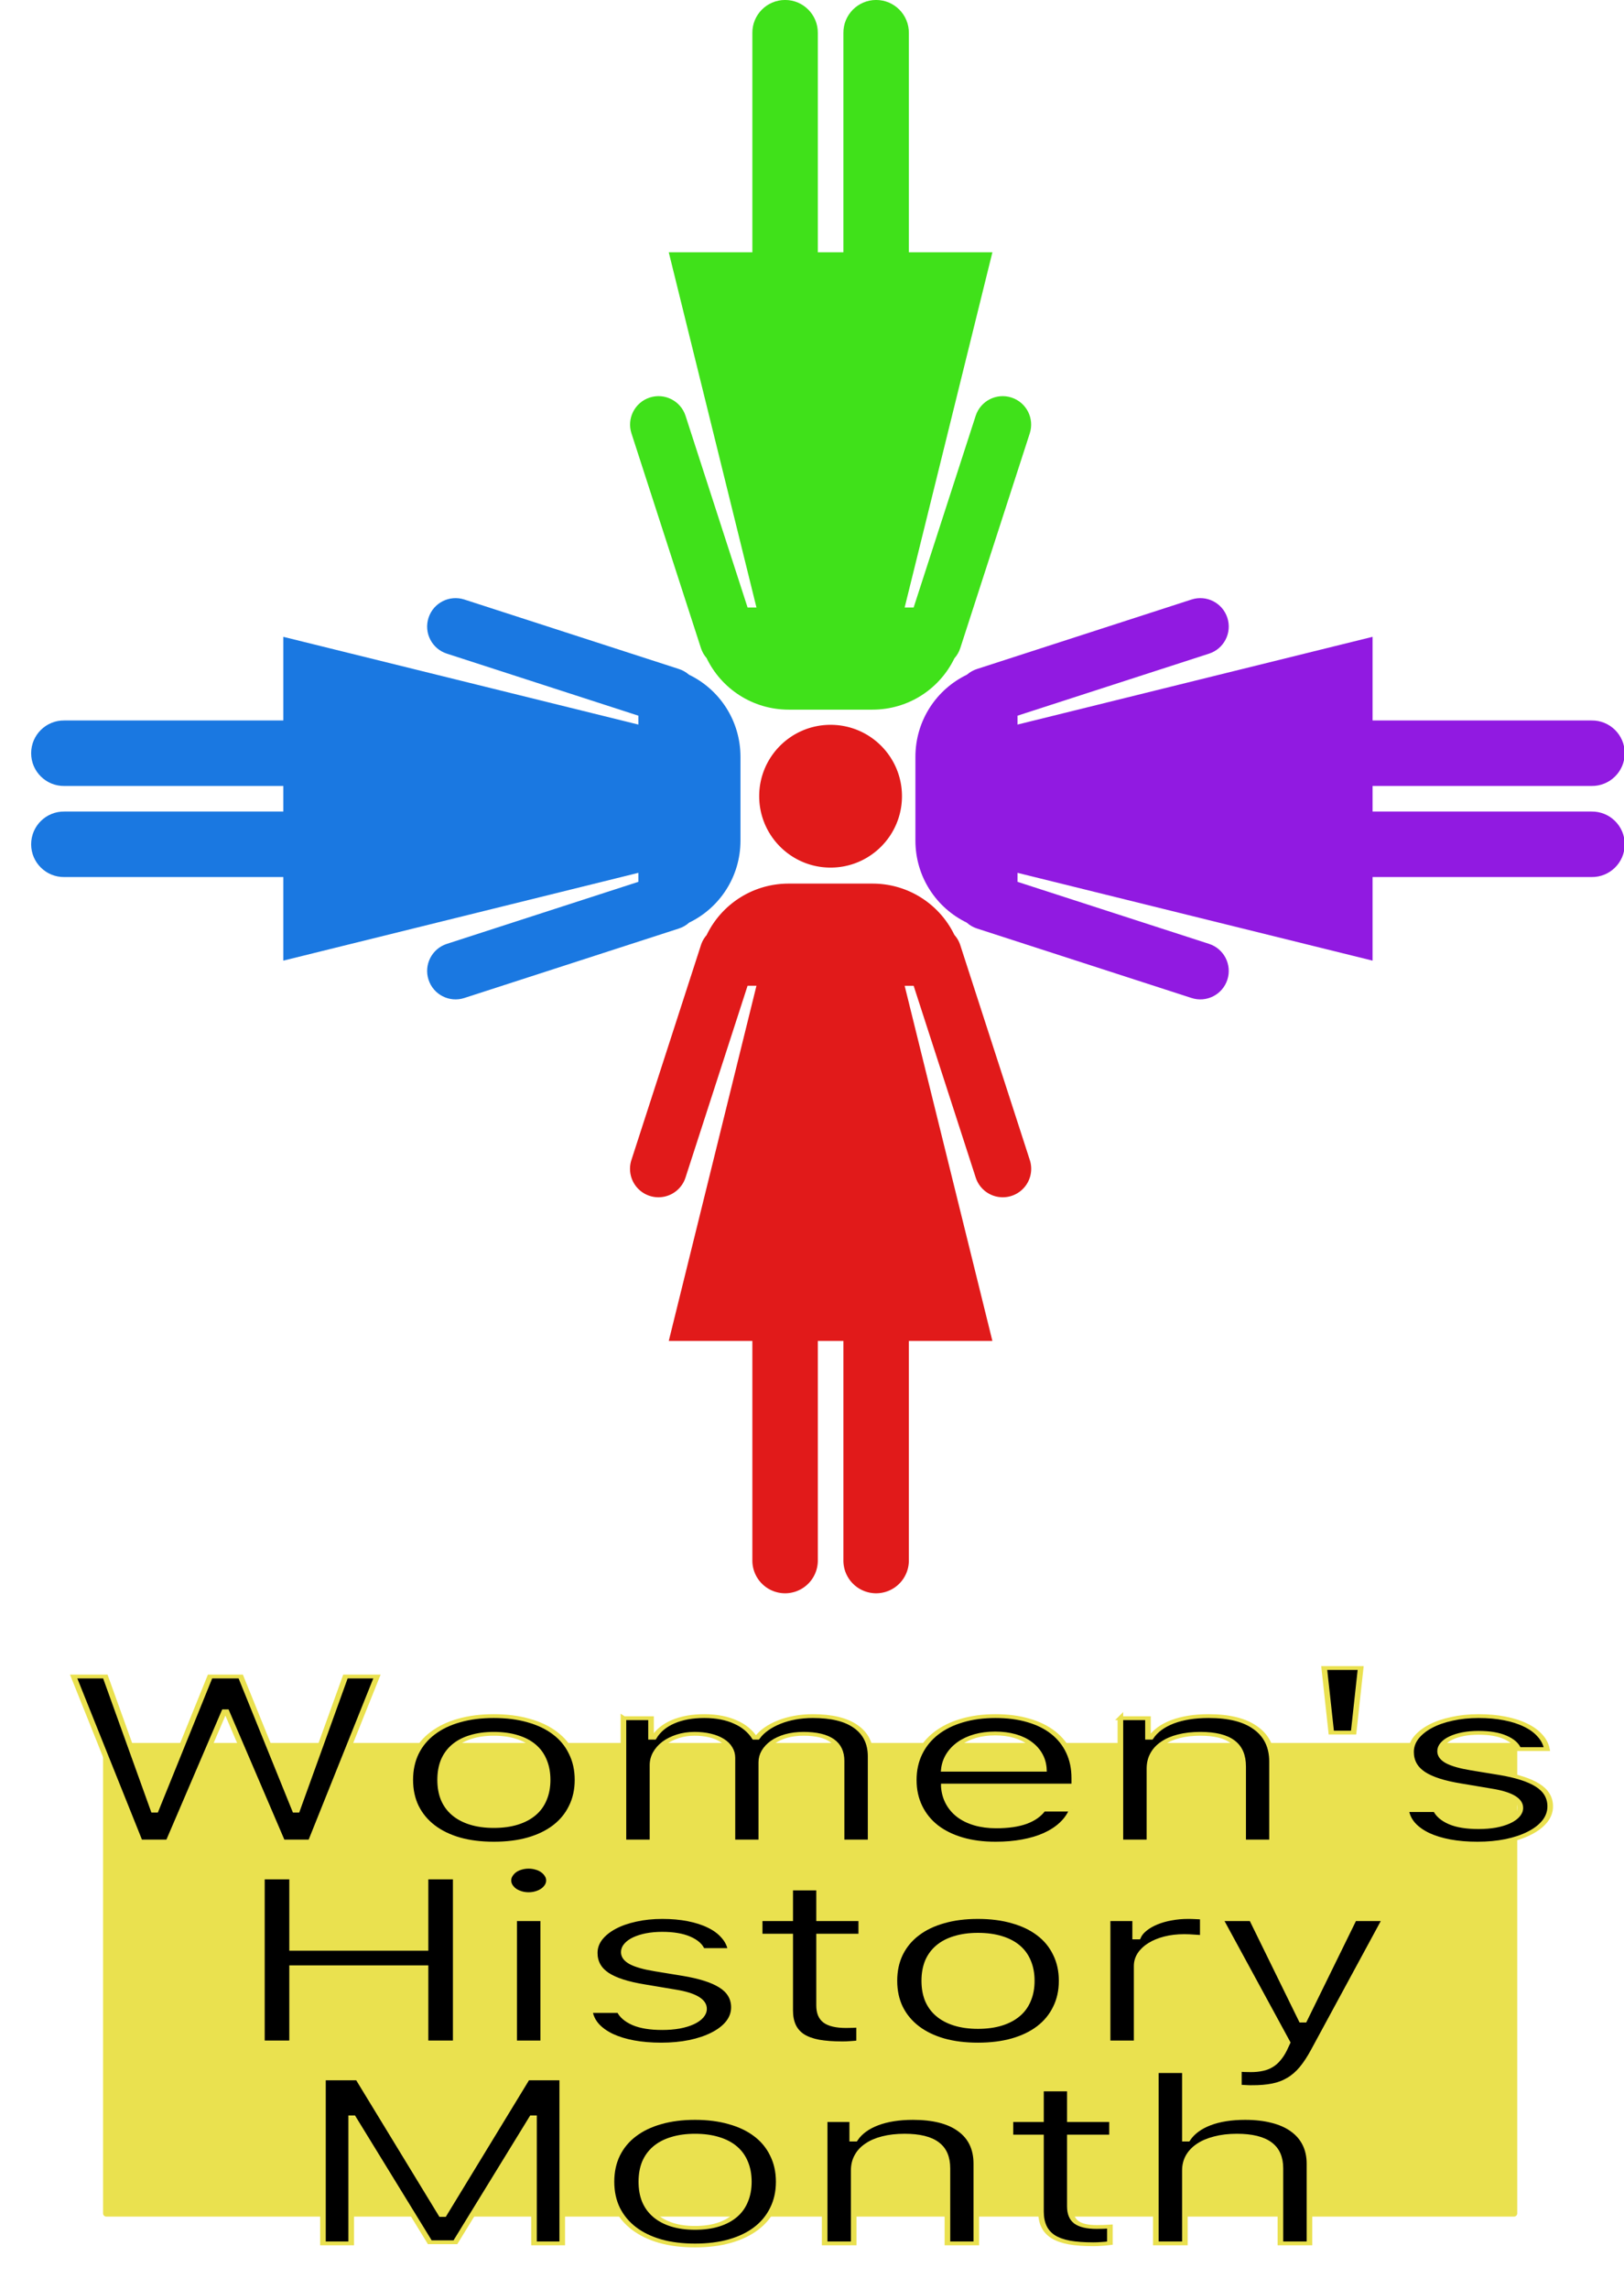 <?xml version="1.0" encoding="UTF-8" standalone="no"?>
<!-- Created with Inkscape (http://www.inkscape.org/) -->

<svg
   xmlns:dc="http://purl.org/dc/elements/1.1/"
   xmlns:cc="http://creativecommons.org/ns#"
   xmlns:rdf="http://www.w3.org/1999/02/22-rdf-syntax-ns#"
   xmlns:svg="http://www.w3.org/2000/svg"
   xmlns="http://www.w3.org/2000/svg"
   xmlns:sodipodi="http://sodipodi.sourceforge.net/DTD/sodipodi-0.dtd"
   xmlns:inkscape="http://www.inkscape.org/namespaces/inkscape"
   width="870.151"
   height="1225.756"
   id="svg2"
   version="1.1"
   inkscape:version="0.91 r13725"
   sodipodi:docname="womenshistorydiagram.svg">
  <defs
     id="defs4">
    <filter
       inkscape:collect="always"
       style="color-interpolation-filters:sRGB"
       id="filter72402"
       x="-0.054"
       width="1.109"
       y="-0.164"
       height="1.328">
      <feGaussianBlur
         inkscape:collect="always"
         stdDeviation="18.501"
         id="feGaussianBlur72404" />
    </filter>
  </defs>
  <sodipodi:namedview
     id="base"
     pagecolor="#ffffff"
     bordercolor="#666666"
     borderopacity="1.0"
     inkscape:pageopacity="0.0"
     inkscape:pageshadow="2"
     inkscape:zoom="0.40012193"
     inkscape:cx="1099.3791"
     inkscape:cy="305.23622"
     inkscape:document-units="px"
     inkscape:current-layer="g2987"
     showgrid="false"
     inkscape:snap-center="true"
     inkscape:snap-object-midpoints="true"
     showguides="true"
     inkscape:guide-bbox="true"
     inkscape:snap-global="true"
     fit-margin-top="0"
     fit-margin-left="0"
     fit-margin-right="0"
     fit-margin-bottom="0"
     inkscape:window-width="1916"
     inkscape:window-height="1035"
     inkscape:window-x="4"
     inkscape:window-y="1"
     inkscape:window-maximized="1" />
  <g
     inkscape:label="Layer 1"
     inkscape:groupmode="layer"
     id="layer1"
     transform="translate(77.25,-52.163)">
    <g
       id="g2987"
       transform="matrix(0.923,0,0,0.923,-4.151,80.132)">
      <rect
         style="opacity:1;fill:#eae14f;fill-opacity:1;fill-rule:evenodd;stroke:#eae14f;stroke-width:3.744;stroke-linecap:round;stroke-linejoin:round;stroke-miterlimit:4;stroke-dasharray:none;stroke-opacity:1;filter:url(#filter72402)"
         id="rect72384"
         width="817.191"
         height="271.084"
         x="-17.492"
         y="982.87" />
      <g
         id="g72406">
        <path
           style="color:#000000;font-style:normal;font-variant:normal;font-weight:normal;font-stretch:normal;font-size:medium;line-height:normal;font-family:Sans;-inkscape-font-specification:Sans;text-indent:0;text-align:start;text-decoration:none;text-decoration-line:none;letter-spacing:normal;word-spacing:normal;text-transform:none;direction:ltr;block-progression:tb;writing-mode:lr-tb;baseline-shift:baseline;text-anchor:start;display:inline;overflow:visible;visibility:visible;fill:#e11a1a;fill-opacity:1;stroke:none;stroke-width:38;marker:none;enable-background:accumulate"
           d="m 402.961,390.26 c -22.88,0 -41.438,18.526 -41.438,41.406 0,22.88 18.557,41.438 41.438,41.438 22.88,0 41.438,-18.557 41.438,-41.438 0,-22.88 -18.557,-41.406 -41.438,-41.406 z m -24.281,92.125 c -21.047,0 -39.167,12.178 -47.688,29.906 a 16.502,16.502 0 0 0 -3.344,5.969 l -40.281,124.438 a 16.504,16.504 0 1 0 31.406,10.156 l 36,-111.188 5.156,0 -50.906,206.094 48.531,0 0,127.125 a 19.002,19.002 0 1 0 38,0 l 0,-127.125 14.844,0 0,127.125 a 19.002,19.002 0 1 0 38,0 l 0,-127.125 48.5,0 -50.938,-206.094 5.219,0 36,111.188 a 16.504,16.504 0 1 0 31.406,-10.156 l -40.281,-124.438 a 16.502,16.502 0 0 0 -3.469,-6.094 c -8.537,-17.66 -26.597,-29.781 -47.594,-29.781 l -48.562,0 z"
           id="path3800"
           inkscape:connector-curvature="0" />
        <path
           sodipodi:nodetypes="scccsccccccsccccsccccccscccss"
           inkscape:connector-curvature="0"
           id="path72333"
           d="m 350.653,408.861 c 0,-21.047 -12.178,-39.167 -29.906,-47.688 -1.734,-1.519 -3.767,-2.658 -5.969,-3.344 l -124.438,-40.281 c -8.673,-2.805 -17.977,1.952 -20.781,10.625 -2.805,8.673 1.952,17.977 10.625,20.781 l 111.188,36 0,5.156 -206.094,-50.906 0,48.531 -127.125,0 c -10.599,-0.15 -19.271,8.4 -19.271,19 0,10.6 8.672,19.15 19.271,19 l 127.125,0 0,14.844 -127.125,0 c -10.599,-0.15 -19.271,8.4 -19.271,19 0,10.6 8.672,19.15 19.271,19 l 127.125,0 0,48.5 206.094,-50.938 0,5.219 -111.188,36 c -8.673,2.805 -13.43,12.109 -10.625,20.781 2.805,8.673 12.109,13.43 20.781,10.625 l 124.438,-40.281 c 2.256,-0.706 4.334,-1.889 6.094,-3.469 17.66,-8.537 29.781,-26.597 29.781,-47.594 z"
           style="color:#000000;font-style:normal;font-variant:normal;font-weight:normal;font-stretch:normal;font-size:medium;line-height:normal;font-family:Sans;-inkscape-font-specification:Sans;text-indent:0;text-align:start;text-decoration:none;text-decoration-line:none;letter-spacing:normal;word-spacing:normal;text-transform:none;direction:ltr;block-progression:tb;writing-mode:lr-tb;baseline-shift:baseline;text-anchor:start;display:inline;overflow:visible;visibility:visible;fill:#1a78e1;fill-opacity:1;stroke:none;stroke-width:38;marker:none;enable-background:accumulate" />
        <path
           sodipodi:nodetypes="scccsccccccsccccsccccccscccss"
           style="color:#000000;font-style:normal;font-variant:normal;font-weight:normal;font-stretch:normal;font-size:medium;line-height:normal;font-family:Sans;-inkscape-font-specification:Sans;text-indent:0;text-align:start;text-decoration:none;text-decoration-line:none;letter-spacing:normal;word-spacing:normal;text-transform:none;direction:ltr;block-progression:tb;writing-mode:lr-tb;baseline-shift:baseline;text-anchor:start;display:inline;overflow:visible;visibility:visible;fill:#911ae1;fill-opacity:1;stroke:none;stroke-width:38;marker:none;enable-background:accumulate"
           d="m 452.204,408.861 c 0,-21.047 12.178,-39.167 29.906,-47.688 1.734,-1.519 3.767,-2.658 5.969,-3.344 l 124.438,-40.281 c 8.673,-2.805 17.977,1.952 20.781,10.625 2.805,8.673 -1.952,17.977 -10.625,20.781 l -111.188,36 0,5.156 206.094,-50.906 0,48.531 127.125,0 c 10.598,-0.15 19.271,8.4 19.271,19 0,10.6 -8.672,19.15 -19.271,19 l -127.125,0 0,14.844 127.125,0 c 10.598,-0.15 19.271,8.4 19.271,19 0,10.6 -8.672,19.15 -19.271,19 l -127.125,0 0,48.5 -206.094,-50.938 0,5.219 111.188,36 c 8.673,2.805 13.43,12.109 10.625,20.781 -2.805,8.673 -12.109,13.43 -20.781,10.625 l -124.438,-40.281 c -2.256,-0.706 -4.334,-1.889 -6.094,-3.469 -17.66,-8.537 -29.781,-26.597 -29.781,-47.594 z"
           id="path72335"
           inkscape:connector-curvature="0" />
        <path
           sodipodi:nodetypes="scccsccccccsccccsccccccscccss"
           inkscape:connector-curvature="0"
           id="path72331"
           d="m 378.68,381.453 c -21.047,0 -39.167,-12.178 -47.688,-29.906 -1.519,-1.734 -2.658,-3.767 -3.344,-5.969 l -40.281,-124.438 c -2.805,-8.673 1.952,-17.977 10.625,-20.781 8.673,-2.805 17.977,1.952 20.781,10.625 l 36,111.188 5.156,0 -50.906,-206.094 48.531,0 0,-127.125 c -0.15,-10.599 8.4,-19.271 19,-19.271 10.6,0 19.15,8.672 19,19.271 l 0,127.125 14.844,0 0,-127.125 c -0.15,-10.599 8.4,-19.271 19,-19.271 10.6,0 19.15,8.672 19,19.271 l 0,127.125 48.5,0 -50.938,206.094 5.219,0 36,-111.188 c 2.805,-8.673 12.109,-13.43 20.781,-10.625 8.673,2.805 13.43,12.109 10.625,20.781 l -40.281,124.438 c -0.706,2.256 -1.889,4.334 -3.469,6.094 -8.537,17.66 -26.597,29.781 -47.594,29.781 z"
           style="color:#000000;font-style:normal;font-variant:normal;font-weight:normal;font-stretch:normal;font-size:medium;line-height:normal;font-family:Sans;-inkscape-font-specification:Sans;text-indent:0;text-align:start;text-decoration:none;text-decoration-line:none;letter-spacing:normal;word-spacing:normal;text-transform:none;direction:ltr;block-progression:tb;writing-mode:lr-tb;baseline-shift:baseline;text-anchor:start;display:inline;overflow:visible;visibility:visible;fill:#40e11a;fill-opacity:1;stroke:none;stroke-width:38;marker:none;enable-background:accumulate" />
      </g>
      <g
         style="font-style:normal;font-weight:normal;font-size:195.113px;line-height:88%;font-family:sans-serif;letter-spacing:0px;word-spacing:0px;fill:#000000;fill-opacity:1;stroke:#eae14f;stroke-width:3.252;stroke-linecap:butt;stroke-linejoin:miter;stroke-miterlimit:4;stroke-dasharray:none;stroke-opacity:1"
         id="text72337"
         transform="matrix(1,0,0,0.679,-50.384,364.144)">
        <path
           d="m 69.017,992.708 -16.672,0 -38.394,-141 18.387,0 28.009,114.61 1.239,0 31.534,-114.61 17.816,0 31.534,114.61 1.143,0 28.105,-114.61 18.292,0 -38.394,141 -16.577,0 -32.392,-111.275 -1.239,0 -32.392,111.275 z"
           style="font-style:normal;font-variant:normal;font-weight:100;font-stretch:normal;line-height:88%;font-family:'.Keyboard';-inkscape-font-specification:'.Keyboard Thin';text-align:center;text-anchor:middle;fill:#000000;fill-opacity:1;stroke:#eae14f;stroke-width:3.252;stroke-miterlimit:4;stroke-dasharray:none;stroke-opacity:1"
           id="path72346"
           inkscape:connector-curvature="0" />
        <path
           d="m 257.842,979.466 q 7.526,0 13.338,-2.668 5.811,-2.668 9.813,-7.717 4.001,-5.049 6.002,-12.385 2.096,-7.336 2.096,-16.672 0,-9.336 -2.096,-16.672 -2.001,-7.336 -6.002,-12.385 -4.001,-5.049 -9.813,-7.622 -5.811,-2.668 -13.338,-2.668 -7.431,0 -13.243,2.668 -5.811,2.572 -9.813,7.622 -4.001,5.049 -6.097,12.385 -2.001,7.336 -2.001,16.672 0,9.336 2.001,16.672 2.096,7.336 6.097,12.385 4.001,5.049 9.813,7.717 5.811,2.668 13.243,2.668 z m 0,15.053 q -11.242,0 -20.197,-3.716 -8.955,-3.811 -15.243,-10.861 -6.288,-7.05 -9.718,-17.149 -3.334,-10.099 -3.334,-22.77 0,-12.671 3.334,-22.77 3.43,-10.194 9.718,-17.149 6.288,-7.05 15.243,-10.766 8.955,-3.811 20.197,-3.811 11.242,0 20.197,3.811 9.051,3.716 15.338,10.766 6.288,6.955 9.622,17.149 3.43,10.099 3.43,22.77 0,12.671 -3.43,22.77 -3.334,10.099 -9.622,17.149 -6.288,7.05 -15.338,10.861 -8.955,3.716 -20.197,3.716 z"
           style="font-style:normal;font-variant:normal;font-weight:100;font-stretch:normal;line-height:88%;font-family:'.Keyboard';-inkscape-font-specification:'.Keyboard Thin';text-align:center;text-anchor:middle;fill:#000000;fill-opacity:1;stroke:#eae14f;stroke-width:3.252;stroke-miterlimit:4;stroke-dasharray:none;stroke-opacity:1"
           id="path72348"
           inkscape:connector-curvature="0" />
        <path
           d="m 333.106,887.34 16.005,0 0,16.672 1.62,0 q 3.62,-8.86 11.147,-13.624 7.622,-4.859 18.197,-4.859 5.335,0 9.908,1.334 4.573,1.334 8.193,3.811 3.716,2.382 6.478,5.811 2.763,3.43 4.573,7.526 l 1.524,0 q 2.096,-4.192 5.335,-7.526 3.334,-3.43 7.431,-5.811 4.192,-2.477 9.146,-3.811 4.954,-1.334 10.384,-1.334 16.291,0 24.865,8.86 8.67,8.86 8.67,25.532 l 0,72.786 -16.863,0 0,-68.88 q 0,-23.151 -22.103,-23.151 -5.526,0 -10.099,1.905 -4.478,1.905 -7.717,5.24 -3.144,3.334 -4.954,7.812 -1.715,4.382 -1.715,9.336 l 0,67.737 -16.768,0 0,-71.548 q 0,-4.668 -1.62,-8.479 -1.524,-3.811 -4.478,-6.478 -2.858,-2.668 -6.955,-4.097 -4.001,-1.429 -8.955,-1.429 -5.145,0 -9.622,2.096 -4.478,2.096 -7.812,5.716 -3.239,3.62 -5.145,8.574 -1.81,4.859 -1.81,10.384 l 0,65.26 -16.863,0 0,-105.369 z"
           style="font-style:normal;font-variant:normal;font-weight:100;font-stretch:normal;line-height:88%;font-family:'.Keyboard';-inkscape-font-specification:'.Keyboard Thin';text-align:center;text-anchor:middle;fill:#000000;fill-opacity:1;stroke:#eae14f;stroke-width:3.252;stroke-miterlimit:4;stroke-dasharray:none;stroke-opacity:1"
           id="path72350"
           inkscape:connector-curvature="0" />
        <path
           d="m 548.893,900.392 q -6.288,0 -11.528,2.191 -5.24,2.191 -9.146,6.288 -3.906,4.097 -6.288,9.813 -2.382,5.716 -2.858,12.671 l 58.115,0 q -0.191,-6.955 -2.286,-12.671 -2.096,-5.716 -5.811,-9.813 -3.62,-4.097 -8.765,-6.288 -5.145,-2.191 -11.432,-2.191 z m 44.586,65.069 q -1.905,6.764 -5.907,12.195 -3.906,5.335 -9.622,9.146 -5.621,3.716 -12.957,5.716 -7.241,2.001 -15.91,2.001 -10.956,0 -19.721,-3.811 -8.765,-3.811 -14.957,-10.861 -6.097,-7.05 -9.432,-17.149 -3.334,-10.099 -3.334,-22.579 0,-12.385 3.334,-22.484 3.334,-10.099 9.527,-17.244 6.193,-7.145 14.957,-10.956 8.765,-3.906 19.626,-3.906 10.67,0 19.149,3.716 8.479,3.62 14.386,10.48 5.907,6.859 9.051,16.672 3.144,9.813 3.144,22.103 l 0,6.383 -75.74,0 0,0.857 q 0.381,7.812 2.668,14.1 2.286,6.288 6.193,10.766 3.906,4.382 9.336,6.764 5.526,2.382 12.195,2.382 10.289,0 17.053,-3.62 6.764,-3.716 10.099,-10.67 l 16.863,0 z"
           style="font-style:normal;font-variant:normal;font-weight:100;font-stretch:normal;line-height:88%;font-family:'.Keyboard';-inkscape-font-specification:'.Keyboard Thin';text-align:center;text-anchor:middle;fill:#000000;fill-opacity:1;stroke:#eae14f;stroke-width:3.252;stroke-miterlimit:4;stroke-dasharray:none;stroke-opacity:1"
           id="path72352"
           inkscape:connector-curvature="0" />
        <path
           d="m 621.584,887.34 16.005,0 0,16.672 1.62,0 q 4.001,-8.765 12.671,-13.624 8.765,-4.859 20.959,-4.859 17.816,0 27.247,10.099 9.527,10.003 9.527,28.867 l 0,68.213 -16.768,0 0,-64.117 q 0,-14.291 -6.097,-21.055 -6.002,-6.859 -18.768,-6.859 -6.955,0 -12.48,2.096 -5.43,2.001 -9.241,5.907 -3.811,3.811 -5.811,9.336 -2.001,5.43 -2.001,12.385 l 0,62.307 -16.863,0 0,-105.369 z"
           style="font-style:normal;font-variant:normal;font-weight:100;font-stretch:normal;line-height:88%;font-family:'.Keyboard';-inkscape-font-specification:'.Keyboard Thin';text-align:center;text-anchor:middle;fill:#000000;fill-opacity:1;stroke:#eae14f;stroke-width:3.252;stroke-miterlimit:4;stroke-dasharray:none;stroke-opacity:1"
           id="path72354"
           inkscape:connector-curvature="0" />
        <path
           d="m 761.059,844.468 -4.097,55.161 -12.957,0 -4.097,-55.161 21.15,0 z"
           style="font-style:normal;font-variant:normal;font-weight:100;font-stretch:normal;line-height:88%;font-family:'.Keyboard';-inkscape-font-specification:'.Keyboard Thin';text-align:center;text-anchor:middle;fill:#000000;fill-opacity:1;stroke:#eae14f;stroke-width:3.252;stroke-miterlimit:4;stroke-dasharray:none;stroke-opacity:1"
           id="path72356"
           inkscape:connector-curvature="0" />
        <path
           d="m 790.307,916.207 q 0,-6.574 2.953,-12.195 3.049,-5.621 8.289,-9.718 5.24,-4.097 12.385,-6.383 7.241,-2.382 15.624,-2.382 8.289,0 15.148,2.001 6.955,2.001 12.099,5.716 5.145,3.62 8.289,8.86 3.239,5.145 4.097,11.623 l -16.577,0 q -1.715,-6.288 -7.717,-10.099 -5.907,-3.811 -15.434,-3.811 -4.763,0 -8.86,1.143 -4.001,1.143 -7.05,3.239 -2.953,2.001 -4.668,4.954 -1.715,2.858 -1.715,6.383 0,5.43 4.382,8.955 4.478,3.525 13.909,5.811 l 16.196,3.906 q 14.862,3.62 22.103,10.384 7.336,6.764 7.336,18.101 0,7.05 -3.239,12.957 -3.239,5.811 -8.955,10.003 -5.621,4.192 -13.338,6.574 -7.717,2.286 -16.672,2.286 -8.86,0 -16.196,-2.001 -7.241,-2.001 -12.671,-5.716 -5.43,-3.811 -8.67,-9.051 -3.239,-5.335 -3.906,-11.909 l 17.244,0 q 2.191,6.669 8.384,10.67 6.193,3.906 16.386,3.906 5.24,0 9.718,-1.143 4.478,-1.239 7.717,-3.43 3.239,-2.191 5.049,-5.24 1.81,-3.049 1.81,-6.669 0,-10.766 -16.672,-14.767 l -18.101,-4.478 q -14.767,-3.525 -21.722,-10.289 -6.955,-6.764 -6.955,-18.197 z"
           style="font-style:normal;font-variant:normal;font-weight:100;font-stretch:normal;line-height:88%;font-family:'.Keyboard';-inkscape-font-specification:'.Keyboard Thin';text-align:center;text-anchor:middle;fill:#000000;fill-opacity:1;stroke:#eae14f;stroke-width:3.252;stroke-miterlimit:4;stroke-dasharray:none;stroke-opacity:1"
           id="path72358"
           inkscape:connector-curvature="0" />
        <path
           d="m 218.21,1164.408 0,-64.212 -77.455,0 0,64.212 -17.53,0 0,-141 17.53,0 0,60.973 77.455,0 0,-60.973 17.53,0 0,141 -17.53,0 z"
           style="font-style:normal;font-variant:normal;font-weight:100;font-stretch:normal;line-height:88%;font-family:'.Keyboard';-inkscape-font-specification:'.Keyboard Thin';text-align:center;text-anchor:middle;fill:#000000;fill-opacity:1;stroke:#eae14f;stroke-width:3.252;stroke-miterlimit:4;stroke-dasharray:none;stroke-opacity:1"
           id="path72360"
           inkscape:connector-curvature="0" />
        <path
           d="m 269.656,1059.039 16.863,0 0,105.369 -16.863,0 0,-105.369 z m 8.384,-21.34 q -2.382,0 -4.573,-0.953 -2.096,-0.953 -3.716,-2.477 -1.524,-1.62 -2.477,-3.716 -0.953,-2.191 -0.953,-4.573 0,-2.382 0.953,-4.478 0.953,-2.191 2.477,-3.811 1.62,-1.62 3.716,-2.477 2.191,-0.953 4.573,-0.953 2.382,0 4.573,0.953 2.191,0.858 3.716,2.477 1.62,1.62 2.572,3.811 0.953,2.096 0.953,4.478 0,2.382 -0.953,4.573 -0.953,2.096 -2.572,3.716 -1.524,1.524 -3.716,2.477 -2.191,0.953 -4.573,0.953 z"
           style="font-style:normal;font-variant:normal;font-weight:100;font-stretch:normal;line-height:88%;font-family:'.Keyboard';-inkscape-font-specification:'.Keyboard Thin';text-align:center;text-anchor:middle;fill:#000000;fill-opacity:1;stroke:#eae14f;stroke-width:3.252;stroke-miterlimit:4;stroke-dasharray:none;stroke-opacity:1"
           id="path72362"
           inkscape:connector-curvature="0" />
        <path
           d="m 316.434,1087.906 q 0,-6.574 2.953,-12.194 3.049,-5.621 8.289,-9.718 5.24,-4.097 12.385,-6.383 7.241,-2.382 15.624,-2.382 8.289,0 15.148,2.001 6.955,2.001 12.099,5.716 5.145,3.62 8.289,8.86 3.239,5.144 4.097,11.623 l -16.577,0 q -1.715,-6.288 -7.717,-10.099 -5.907,-3.811 -15.434,-3.811 -4.763,0 -8.86,1.143 -4.001,1.143 -7.05,3.239 -2.953,2.001 -4.668,4.954 -1.715,2.858 -1.715,6.383 0,5.43 4.382,8.955 4.478,3.525 13.909,5.811 l 16.196,3.906 q 14.862,3.62 22.103,10.384 7.336,6.764 7.336,18.101 0,7.05 -3.239,12.957 -3.239,5.811 -8.955,10.003 -5.621,4.192 -13.338,6.574 -7.717,2.286 -16.672,2.286 -8.86,0 -16.196,-2.001 -7.241,-2.001 -12.671,-5.716 -5.43,-3.811 -8.67,-9.051 -3.239,-5.335 -3.906,-11.909 l 17.244,0 q 2.191,6.669 8.384,10.67 6.193,3.906 16.386,3.906 5.24,0 9.718,-1.143 4.478,-1.238 7.717,-3.43 3.239,-2.191 5.049,-5.24 1.81,-3.049 1.81,-6.669 0,-10.765 -16.672,-14.767 l -18.101,-4.478 q -14.767,-3.525 -21.722,-10.289 -6.955,-6.764 -6.955,-18.197 z"
           style="font-style:normal;font-variant:normal;font-weight:100;font-stretch:normal;line-height:88%;font-family:'.Keyboard';-inkscape-font-specification:'.Keyboard Thin';text-align:center;text-anchor:middle;fill:#000000;fill-opacity:1;stroke:#eae14f;stroke-width:3.252;stroke-miterlimit:4;stroke-dasharray:none;stroke-opacity:1"
           id="path72364"
           inkscape:connector-curvature="0" />
        <path
           d="m 446.668,1032.84 0,26.199 24.484,0 0,14.1 -24.484,0 0,59.639 q 0,9.336 3.716,13.528 3.716,4.097 11.909,4.097 2.286,0 3.811,-0.095 1.524,-0.095 3.811,-0.286 l 0,14.195 q -2.477,0.476 -4.859,0.667 -2.286,0.286 -4.764,0.286 -8.193,0 -14.005,-1.524 -5.716,-1.62 -9.336,-4.954 -3.62,-3.43 -5.335,-8.765 -1.715,-5.335 -1.715,-12.861 l 0,-63.926 -17.72,0 0,-14.1 17.72,0 0,-26.199 16.768,0 z"
           style="font-style:normal;font-variant:normal;font-weight:100;font-stretch:normal;line-height:88%;font-family:'.Keyboard';-inkscape-font-specification:'.Keyboard Thin';text-align:center;text-anchor:middle;fill:#000000;fill-opacity:1;stroke:#eae14f;stroke-width:3.252;stroke-miterlimit:4;stroke-dasharray:none;stroke-opacity:1"
           id="path72366"
           inkscape:connector-curvature="0" />
        <path
           d="m 538.889,1151.166 q 7.526,0 13.338,-2.668 5.811,-2.668 9.813,-7.717 4.001,-5.049 6.002,-12.385 2.096,-7.336 2.096,-16.672 0,-9.336 -2.096,-16.672 -2.001,-7.336 -6.002,-12.385 -4.001,-5.049 -9.813,-7.622 -5.811,-2.668 -13.338,-2.668 -7.431,0 -13.243,2.668 -5.811,2.572 -9.813,7.622 -4.001,5.049 -6.097,12.385 -2.001,7.336 -2.001,16.672 0,9.336 2.001,16.672 2.096,7.336 6.097,12.385 4.001,5.049 9.813,7.717 5.811,2.668 13.243,2.668 z m 0,15.053 q -11.242,0 -20.197,-3.716 -8.955,-3.811 -15.243,-10.861 -6.288,-7.05 -9.718,-17.149 -3.334,-10.099 -3.334,-22.77 0,-12.671 3.334,-22.77 3.43,-10.194 9.718,-17.149 6.288,-7.05 15.243,-10.765 8.955,-3.811 20.197,-3.811 11.242,0 20.197,3.811 9.051,3.716 15.338,10.765 6.288,6.955 9.622,17.149 3.43,10.099 3.43,22.77 0,12.671 -3.43,22.77 -3.334,10.099 -9.622,17.149 -6.288,7.05 -15.338,10.861 -8.955,3.716 -20.197,3.716 z"
           style="font-style:normal;font-variant:normal;font-weight:100;font-stretch:normal;line-height:88%;font-family:'.Keyboard';-inkscape-font-specification:'.Keyboard Thin';text-align:center;text-anchor:middle;fill:#000000;fill-opacity:1;stroke:#eae14f;stroke-width:3.252;stroke-miterlimit:4;stroke-dasharray:none;stroke-opacity:1"
           id="path72368"
           inkscape:connector-curvature="0" />
        <path
           d="m 614.153,1059.039 16.005,0 0,15.624 1.62,0 q 1.143,-3.811 3.906,-6.955 2.763,-3.239 6.574,-5.526 3.906,-2.382 8.67,-3.62 4.763,-1.334 10.003,-1.334 2.096,0 4.478,0.191 2.382,0.095 4.001,0.286 l 0,16.767 q -0.572,-0.095 -1.905,-0.286 -1.239,-0.191 -2.858,-0.286 -1.524,-0.191 -3.144,-0.286 -1.62,-0.095 -2.858,-0.095 -6.002,0 -11.051,1.905 -5.049,1.905 -8.765,5.335 -3.716,3.43 -5.811,8.193 -2.001,4.668 -2.001,10.194 l 0,65.26 -16.863,0 0,-105.369 z"
           style="font-style:normal;font-variant:normal;font-weight:100;font-stretch:normal;line-height:88%;font-family:'.Keyboard';-inkscape-font-specification:'.Keyboard Thin';text-align:center;text-anchor:middle;fill:#000000;fill-opacity:1;stroke:#eae14f;stroke-width:3.252;stroke-miterlimit:4;stroke-dasharray:none;stroke-opacity:1"
           id="path72370"
           inkscape:connector-curvature="0" />
        <path
           d="m 697.895,1202.611 q -1.715,0 -3.811,-0.191 -2.001,-0.095 -3.716,-0.381 l 0,-14.386 q 1.524,0.286 3.334,0.381 1.905,0.095 3.62,0.095 3.62,0 6.478,-0.953 2.858,-0.858 5.145,-2.953 2.382,-2.096 4.192,-5.43 1.905,-3.239 3.525,-8.003 l 2.001,-6.288 -38.965,-105.464 18.197,0 28.867,86.696 1.524,0 28.867,-86.696 17.911,0 -41.157,111.847 q -3.334,9.146 -6.764,15.243 -3.43,6.097 -7.622,9.717 -4.192,3.716 -9.432,5.24 -5.24,1.524 -12.195,1.524 z"
           style="font-style:normal;font-variant:normal;font-weight:100;font-stretch:normal;line-height:88%;font-family:'.Keyboard';-inkscape-font-specification:'.Keyboard Thin';text-align:center;text-anchor:middle;fill:#000000;fill-opacity:1;stroke:#eae14f;stroke-width:3.252;stroke-miterlimit:4;stroke-dasharray:none;stroke-opacity:1"
           id="path72372"
           inkscape:connector-curvature="0" />
        <path
           d="m 158.666,1336.108 0,-141 20.388,0 48.302,116.706 1.524,0 48.302,-116.706 20.388,0 0,141 -16.386,0 0,-107.655 -1.143,0 -44.491,106.703 -14.862,0 -44.491,-106.703 -1.143,0 0,107.655 -16.386,0 z"
           style="font-style:normal;font-variant:normal;font-weight:100;font-stretch:normal;line-height:88%;font-family:'.Keyboard';-inkscape-font-specification:'.Keyboard Thin';text-align:center;text-anchor:middle;fill:#000000;fill-opacity:1;stroke:#eae14f;stroke-width:3.252;stroke-miterlimit:4;stroke-dasharray:none;stroke-opacity:1"
           id="path72374"
           inkscape:connector-curvature="0" />
        <path
           d="m 374.644,1322.865 q 7.526,0 13.338,-2.667 5.811,-2.668 9.813,-7.717 4.001,-5.049 6.002,-12.385 2.096,-7.336 2.096,-16.672 0,-9.336 -2.096,-16.672 -2.001,-7.336 -6.002,-12.385 -4.001,-5.049 -9.813,-7.622 -5.811,-2.667 -13.338,-2.667 -7.431,0 -13.243,2.667 -5.811,2.572 -9.813,7.622 -4.001,5.049 -6.097,12.385 -2.001,7.336 -2.001,16.672 0,9.336 2.001,16.672 2.096,7.336 6.097,12.385 4.001,5.049 9.813,7.717 5.811,2.667 13.243,2.667 z m 0,15.053 q -11.242,0 -20.197,-3.716 -8.955,-3.811 -15.243,-10.861 -6.288,-7.05 -9.718,-17.149 -3.334,-10.099 -3.334,-22.77 0,-12.671 3.334,-22.77 3.43,-10.194 9.718,-17.149 6.288,-7.05 15.243,-10.766 8.955,-3.811 20.197,-3.811 11.242,0 20.197,3.811 9.051,3.716 15.338,10.766 6.288,6.955 9.622,17.149 3.43,10.099 3.43,22.77 0,12.671 -3.43,22.77 -3.334,10.099 -9.622,17.149 -6.288,7.05 -15.338,10.861 -8.955,3.716 -20.197,3.716 z"
           style="font-style:normal;font-variant:normal;font-weight:100;font-stretch:normal;line-height:88%;font-family:'.Keyboard';-inkscape-font-specification:'.Keyboard Thin';text-align:center;text-anchor:middle;fill:#000000;fill-opacity:1;stroke:#eae14f;stroke-width:3.252;stroke-miterlimit:4;stroke-dasharray:none;stroke-opacity:1"
           id="path72376"
           inkscape:connector-curvature="0" />
        <path
           d="m 449.907,1230.739 16.005,0 0,16.672 1.62,0 q 4.001,-8.765 12.671,-13.624 8.765,-4.859 20.959,-4.859 17.816,0 27.247,10.099 9.527,10.003 9.527,28.867 l 0,68.213 -16.768,0 0,-64.117 q 0,-14.29 -6.097,-21.055 -6.002,-6.859 -18.768,-6.859 -6.955,0 -12.48,2.096 -5.43,2.001 -9.241,5.907 -3.811,3.811 -5.811,9.336 -2.001,5.43 -2.001,12.385 l 0,62.307 -16.863,0 0,-105.369 z"
           style="font-style:normal;font-variant:normal;font-weight:100;font-stretch:normal;line-height:88%;font-family:'.Keyboard';-inkscape-font-specification:'.Keyboard Thin';text-align:center;text-anchor:middle;fill:#000000;fill-opacity:1;stroke:#eae14f;stroke-width:3.252;stroke-miterlimit:4;stroke-dasharray:none;stroke-opacity:1"
           id="path72378"
           inkscape:connector-curvature="0" />
        <path
           d="m 592.241,1204.54 0,26.199 24.484,0 0,14.1 -24.484,0 0,59.639 q 0,9.336 3.716,13.528 3.716,4.097 11.909,4.097 2.286,0 3.811,-0.095 1.524,-0.095 3.811,-0.286 l 0,14.195 q -2.477,0.476 -4.859,0.667 -2.286,0.286 -4.764,0.286 -8.193,0 -14.005,-1.524 -5.716,-1.62 -9.336,-4.954 -3.62,-3.43 -5.335,-8.765 -1.715,-5.335 -1.715,-12.861 l 0,-63.926 -17.72,0 0,-14.1 17.72,0 0,-26.199 16.768,0 z"
           style="font-style:normal;font-variant:normal;font-weight:100;font-stretch:normal;line-height:88%;font-family:'.Keyboard';-inkscape-font-specification:'.Keyboard Thin';text-align:center;text-anchor:middle;fill:#000000;fill-opacity:1;stroke:#eae14f;stroke-width:3.252;stroke-miterlimit:4;stroke-dasharray:none;stroke-opacity:1"
           id="path72380"
           inkscape:connector-curvature="0" />
        <path
           d="m 642.162,1188.915 16.863,0 0,58.496 1.524,0 q 4.001,-8.765 12.576,-13.624 8.67,-4.859 20.864,-4.859 8.955,0 15.91,2.668 6.955,2.572 11.718,7.622 4.764,4.954 7.241,12.195 2.477,7.24 2.477,16.482 l 0,68.213 -16.863,0 0,-64.117 q 0,-14.1 -6.193,-20.959 -6.193,-6.955 -19.054,-6.955 -7.05,0 -12.671,2.191 -5.621,2.096 -9.527,6.002 -3.906,3.906 -6.002,9.432 -2.001,5.43 -2.001,12.099 l 0,62.307 -16.863,0 0,-147.192 z"
           style="font-style:normal;font-variant:normal;font-weight:100;font-stretch:normal;line-height:88%;font-family:'.Keyboard';-inkscape-font-specification:'.Keyboard Thin';text-align:center;text-anchor:middle;fill:#000000;fill-opacity:1;stroke:#eae14f;stroke-width:3.252;stroke-miterlimit:4;stroke-dasharray:none;stroke-opacity:1"
           id="path72382"
           inkscape:connector-curvature="0" />
      </g>
    </g>
  </g>
</svg>
